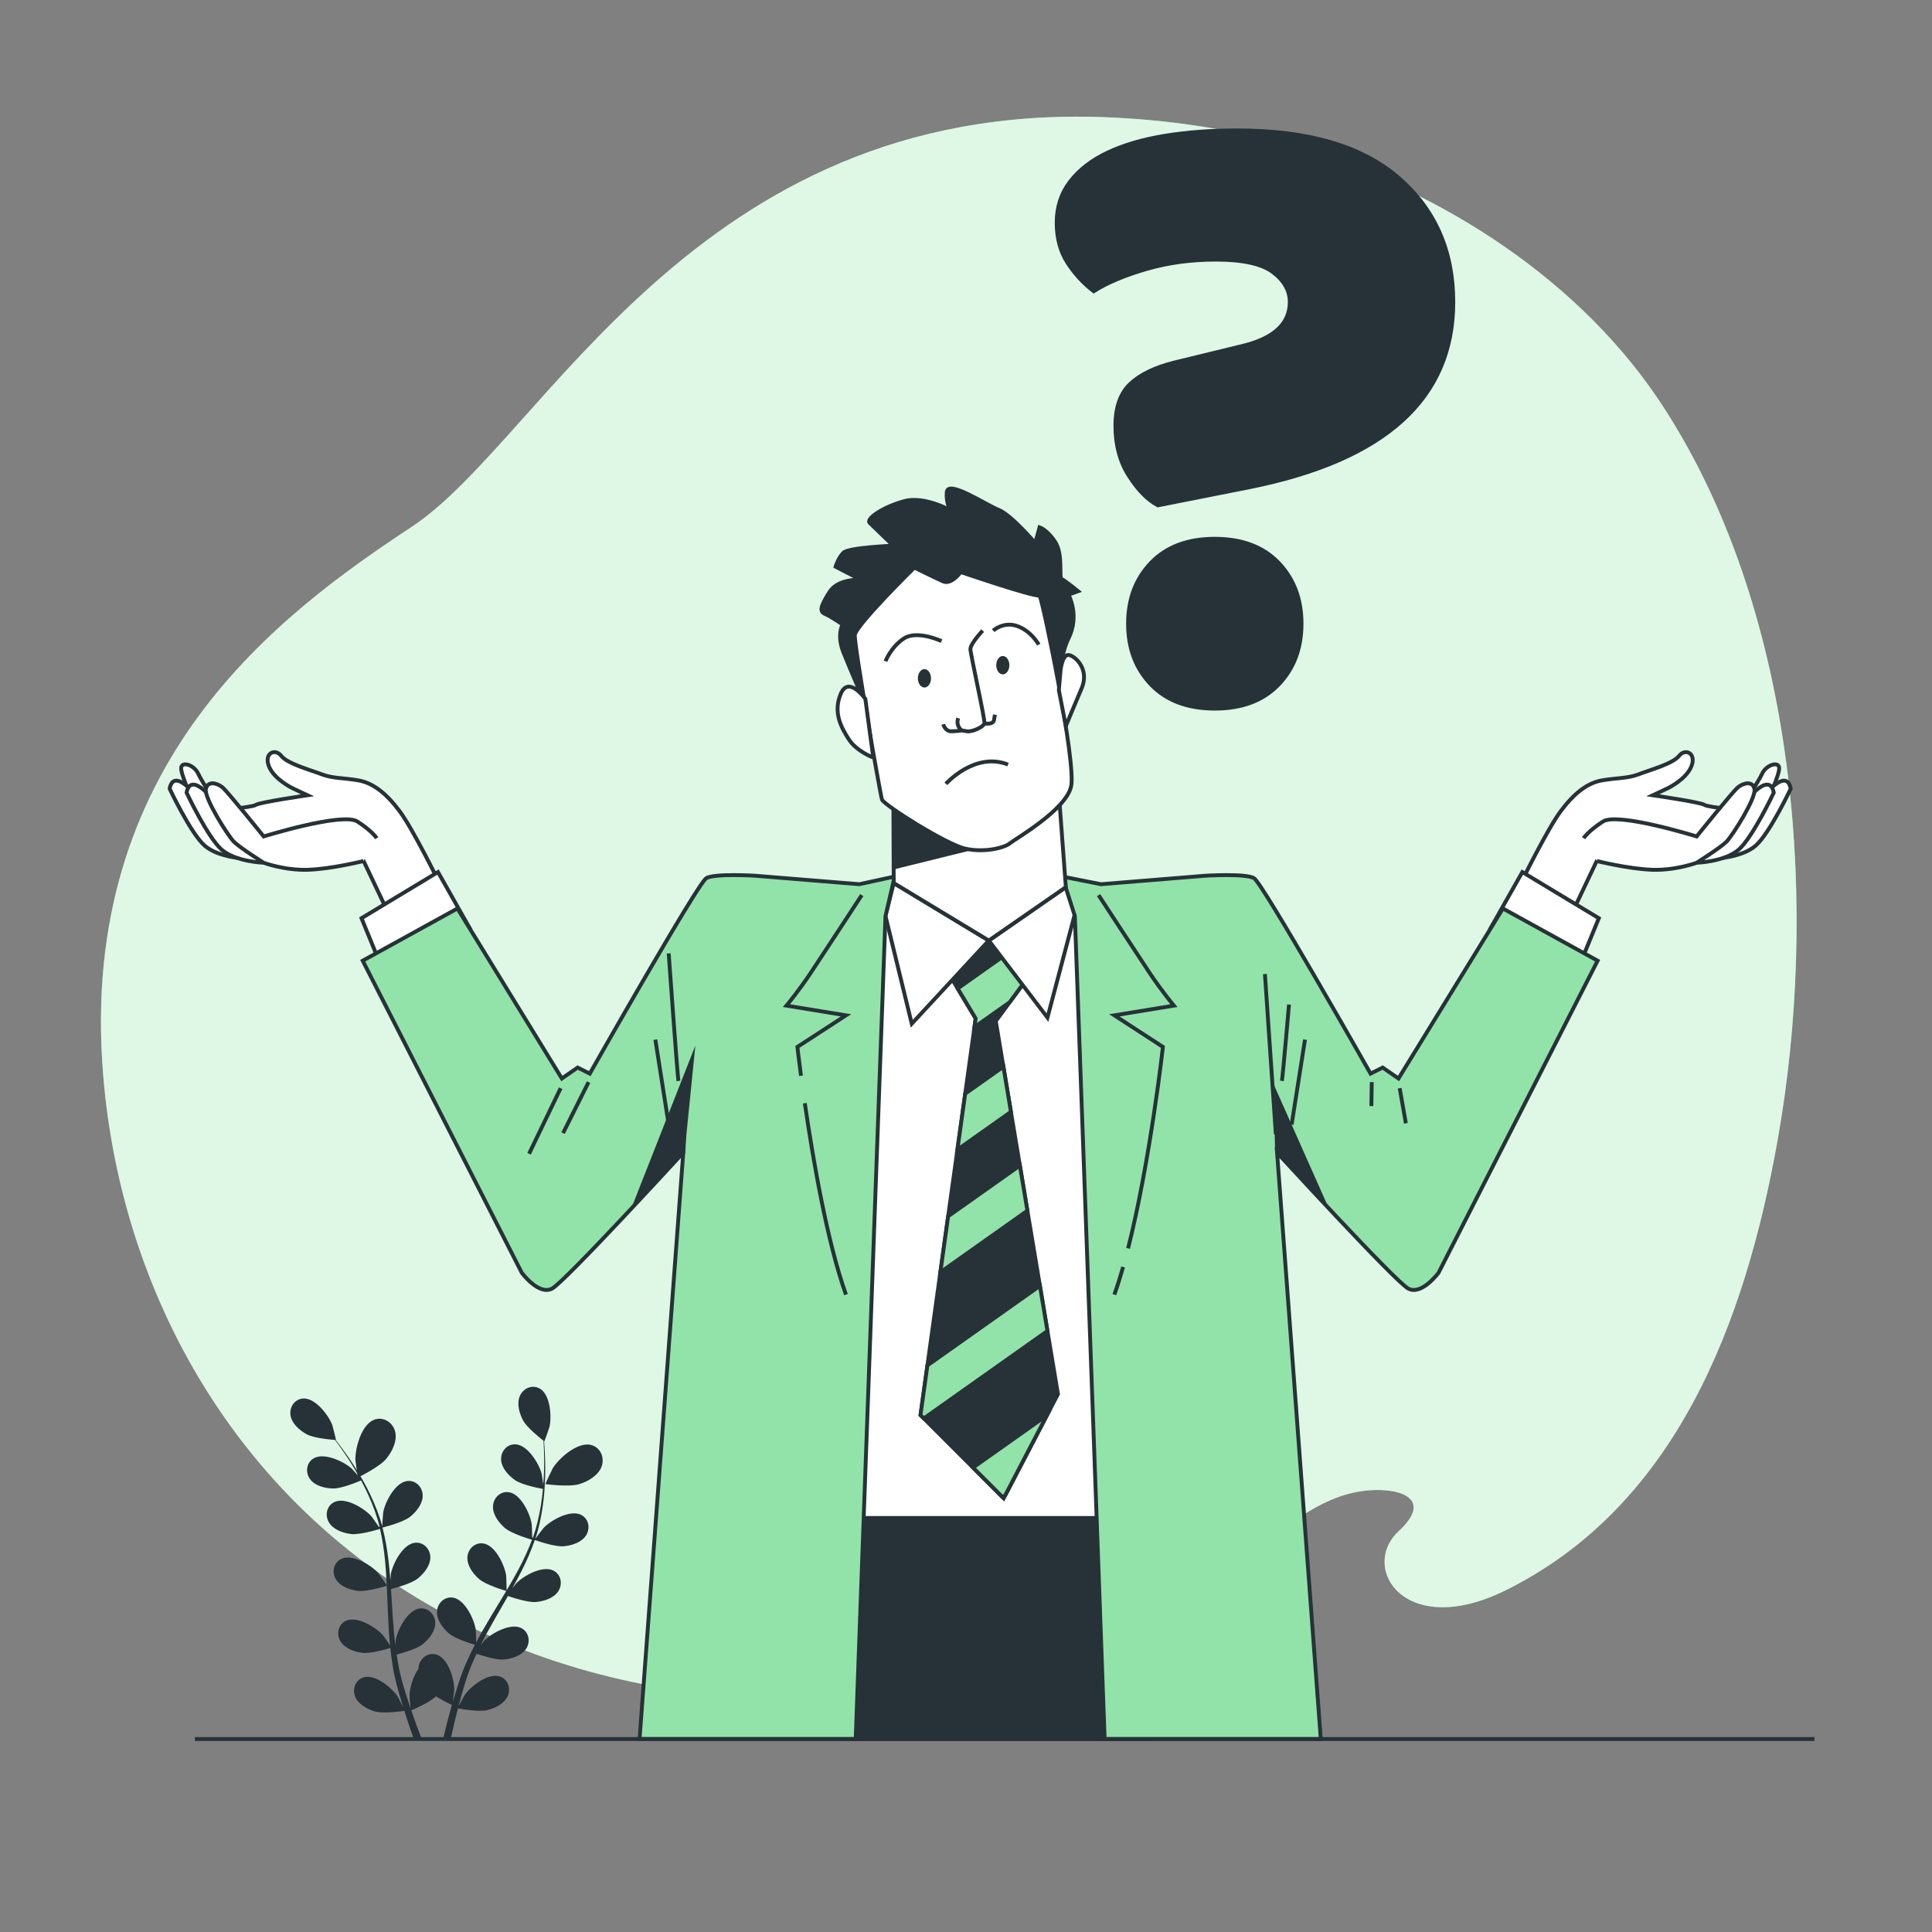 <?xml version="1.0" encoding="utf-8"?>
<!-- Generator: Adobe Illustrator 27.5.0, SVG Export Plug-In . SVG Version: 6.00 Build 0)  -->
<svg version="1.1" xmlns="http://www.w3.org/2000/svg" xmlns:xlink="http://www.w3.org/1999/xlink" x="0px" y="0px"
	 viewBox="0 0 500 500" style="enable-background:new 0 0 500 500;" xml:space="preserve">
<rect x="0" y="0" width="500" height="500" fill="#808080" stroke="none"/>
<g id="Background_Simple">
	<g>
		<path style="fill:#92E3A9;" d="M433.623,110.345c-1.536-2.558-3.134-5.069-4.803-7.523c-22.227-32.659-59.23-55.019-95.192-65.145
			c-15.754-4.443-31.929-6.767-48.077-7.361c-105.91-3.848-144.818,83.477-178.942,105.992
			c-34.123,22.516-86.487,60.973-79.917,141.761c4.986,61.425,39.929,120.158,103.748,146.885
			c7.029,2.953,14.415,5.516,22.148,7.643c14.385,3.957,29.976,6.442,46.775,7.189c48.25,2.15,87.428-9.481,125.75-38.77
			c8.908-6.808,17.768-14.487,29.328-15.329c8.403-0.612,16.369,2.407,7.586,10.527c-10.323,9.545,1.588,28.317,27.793,15.275
			c43.766-21.783,61.77-68.78,70.252-116.568C470.484,236.264,465.438,163.316,433.623,110.345z"/>
		<path style="opacity:0.7;fill:#FFFFFF;" d="M433.623,110.345c-1.536-2.558-3.134-5.069-4.803-7.523
			c-22.227-32.659-59.23-55.019-95.192-65.145c-15.754-4.443-31.929-6.767-48.077-7.361
			c-105.91-3.848-144.818,83.477-178.942,105.992c-34.123,22.516-86.487,60.973-79.917,141.761
			c4.986,61.425,39.929,120.158,103.748,146.885c7.029,2.953,14.415,5.516,22.148,7.643c14.385,3.957,29.976,6.442,46.775,7.189
			c48.25,2.15,87.428-9.481,125.75-38.77c8.908-6.808,17.768-14.487,29.328-15.329c8.403-0.612,16.369,2.407,7.586,10.527
			c-10.323,9.545,1.588,28.317,27.793,15.275c43.766-21.783,61.77-68.78,70.252-116.568
			C470.484,236.264,465.438,163.316,433.623,110.345z"/>
	</g>
</g>
<g id="Plant">
	<g>
		<path style="fill:#263238;" d="M149.938,384.084c-2.639,0.823-8.784,0.006-8.789,0.005c-0.064-0.009,1.768-3.887,1.911-4.118
			c1.664-2.678,6.452-6.876,9.878-6.023c2.468,0.615,3.585,3.276,2.76,5.572C154.855,381.866,152.186,383.383,149.938,384.084z"/>
		<path style="fill:#263238;" d="M92.657,382.362c-0.058,0.028-0.669-4.217-0.677-4.489c-0.09-3.151,1.588-9.294,4.916-10.473
			c2.397-0.849,4.797,0.754,5.375,3.125c0.591,2.422-0.798,5.16-2.286,6.985C98.238,379.652,92.661,382.36,92.657,382.362z"/>
		<path style="fill:#263238;" d="M93.729,427.75c2.062,0.264,6.139-0.896,7.282-1.24c0.187,1.755,0.412,3.493,0.715,5.192
			c0.146,0.73,0.248,1.485,0.429,2.178c0.166,0.702,0.332,1.397,0.495,2.085c0.388,1.412,0.744,2.725,1.14,4.03
			c0.195,0.661,0.394,1.28,0.592,1.919c-0.491-1.014-1.294-2.607-1.383-2.744c-1.515-2.32-5.806-5.913-8.799-5.095
			c-2.157,0.589-3.085,2.949-2.314,4.951c0.788,2.044,3.163,3.325,5.152,3.896c2.193,0.63,7.017-0.065,7.607-0.154
			c0.492,1.563,0.985,3.081,1.474,4.491c0.318,0.927,0.629,1.799,0.936,2.649h2.037c-0.404-1.035-0.816-2.108-1.242-3.266
			c-0.469-1.266-0.944-2.614-1.419-4.006c0.541-0.225,4.719-2.002,6.403-3.628c1.762,1.122,3.768,2.071,4.122,2.235
			c-0.452,1.575-0.877,3.113-1.248,4.559c-0.377,1.455-0.706,2.81-1.01,4.105h1.975c0.249-1.163,0.514-2.368,0.82-3.664
			c0.307-1.314,0.654-2.702,1.026-4.124c0.597,0.114,5.378,0.999,7.592,0.458c2.011-0.491,4.435-1.674,5.304-3.685
			c0.851-1.969,0.018-4.364-2.113-5.04c-2.958-0.938-7.39,2.48-8.996,4.738c-0.103,0.145-1.126,1.99-1.629,2.943
			c0.227-0.859,0.45-1.712,0.702-2.603c0.352-1.283,0.766-2.628,1.16-3.933c0.229-0.669,0.46-1.345,0.694-2.028
			c0.221-0.694,0.517-1.328,0.775-2.005c0.4-0.982,0.862-1.975,1.32-2.968c1.285,0.437,5.078,1.655,7.075,1.48
			c2.062-0.181,4.638-0.983,5.801-2.839c1.139-1.818,0.679-4.312-1.325-5.302c-2.782-1.375-7.68,1.332-9.61,3.32
			c-0.063,0.065-0.427,0.527-0.854,1.08c0.477-0.955,0.95-1.911,1.466-2.862c1.463-2.7,3.037-5.405,4.603-8.123
			c0.327-0.566,0.644-1.137,0.968-1.704c1.08,0.373,5.177,1.728,7.269,1.546c2.062-0.181,4.638-0.983,5.801-2.84
			c1.14-1.817,0.679-4.311-1.325-5.302c-2.782-1.374-7.68,1.332-9.61,3.32c-0.069,0.071-0.502,0.625-0.983,1.247
			c0.83-1.488,1.639-2.982,2.395-4.49c1.326-2.635,2.489-5.302,3.411-7.974c0.379,0.135,5.151,1.822,7.476,1.618
			c2.062-0.181,4.638-0.983,5.802-2.839c1.139-1.818,0.679-4.312-1.326-5.302c-2.782-1.375-7.68,1.332-9.611,3.32
			c-0.137,0.141-1.691,2.154-2.222,2.892c0.01-0.032,0.026-0.063,0.037-0.095c0.942-2.815,1.494-5.618,1.889-8.302
			c0.397-2.677,0.543-5.232,0.617-7.585c0.08-2.355,0.008-4.514-0.072-6.424c-0.051-1.034-0.117-1.979-0.188-2.859
			c0.01,0.008,0.052,0.04,0.052,0.04c0.046,0.034,1.292-3.523,1.345-3.757c0.612-2.703,0.206-8.284-2.464-9.865
			c-1.924-1.139-4.265-0.163-5.166,1.784c-0.92,1.988-0.186,4.585,0.788,6.411c0.998,1.871,4.436,4.606,5.297,5.274
			c0.055,0.917,0.104,1.896,0.134,2.981c0.038,1.907,0.063,4.06-0.068,6.403c-0.033,0.625-0.094,1.295-0.141,1.945
			c-0.148-1.113-0.372-2.638-0.41-2.783c-0.702-2.68-3.634-7.447-6.733-7.619c-2.232-0.124-3.86,1.821-3.763,3.964
			c0.1,2.188,1.947,4.155,3.653,5.327c1.78,1.222,6.2,2.071,7.169,2.246c-0.127,1.439-0.291,2.915-0.552,4.444
			c-0.446,2.64-1.06,5.431-2.051,8.183c-0.096-0.016-0.079-0.013-0.174-0.029c-0.011-1.043-0.085-3.237-0.111-3.417
			c-0.403-2.741-2.794-7.801-5.855-8.313c-2.205-0.368-4.037,1.386-4.175,3.526c-0.142,2.186,1.479,4.344,3.046,5.696
			c1.806,1.558,6.86,3.016,7.05,3.07c-0.956,2.557-2.132,5.109-3.472,7.635c-0.969,1.832-2.026,3.647-3.103,5.459
			c0.012-0.733-0.082-3.61-0.113-3.817c-0.404-2.741-2.794-7.801-5.855-8.313c-2.205-0.369-4.037,1.386-4.175,3.526
			c-0.141,2.186,1.479,4.344,3.047,5.696c1.763,1.521,6.599,2.94,7.007,3.058c-0.49,0.823-0.975,1.646-1.473,2.466
			c-1.623,2.679-3.261,5.357-4.797,8.051c-0.532,0.933-1.022,1.872-1.518,2.81c-0.016-1.099-0.084-3.099-0.109-3.27
			c-0.403-2.742-2.794-7.801-5.855-8.313c-2.205-0.369-4.037,1.386-4.175,3.526c-0.141,2.186,1.479,4.344,3.046,5.696
			c1.574,1.358,5.615,2.639,6.757,2.983c-0.812,1.567-1.583,3.14-2.269,4.725c-0.281,0.69-0.612,1.375-0.843,2.053
			c-0.248,0.678-0.494,1.348-0.738,2.012c-0.455,1.392-0.882,2.684-1.272,3.99c-0.202,0.659-0.377,1.285-0.565,1.927
			c0.15-1.116,0.359-2.888,0.36-3.052c0.017-2.771-1.58-8.135-4.528-9.104c-2.124-0.699-4.2,0.758-4.662,2.853
			c-0.058,0.266-0.09,0.536-0.097,0.808c-1.419,2.025-2.244,4.975-2.306,6.816c-0.006,0.177,0.158,2.281,0.265,3.352
			c-0.284-0.842-0.569-1.676-0.85-2.558c-0.414-1.264-0.811-2.614-1.203-3.92c-0.178-0.685-0.358-1.376-0.54-2.074
			c-0.198-0.701-0.301-1.393-0.46-2.1c-0.208-1.04-0.371-2.123-0.536-3.204c1.313-0.344,5.148-1.421,6.717-2.668
			c1.62-1.288,3.326-3.379,3.272-5.569c-0.052-2.145-1.812-3.971-4.03-3.691c-3.079,0.388-5.671,5.348-6.184,8.071
			c-0.016,0.089-0.065,0.675-0.116,1.371c-0.129-1.059-0.261-2.117-0.356-3.196c-0.27-3.059-0.448-6.184-0.642-9.314
			c-0.04-0.652-0.09-1.303-0.132-1.956c1.106-0.284,5.272-1.414,6.915-2.72c1.62-1.288,3.326-3.379,3.272-5.569
			c-0.052-2.144-1.812-3.97-4.03-3.691c-3.078,0.388-5.67,5.348-6.184,8.071c-0.018,0.098-0.075,0.798-0.132,1.583
			c-0.129-1.699-0.279-3.392-0.479-5.066c-0.348-2.929-0.849-5.796-1.555-8.533c0.391-0.096,5.302-1.322,7.129-2.775
			c1.62-1.288,3.326-3.379,3.272-5.569c-0.052-2.144-1.812-3.97-4.03-3.691c-3.079,0.388-5.671,5.348-6.184,8.071
			c-0.037,0.193-0.222,2.73-0.259,3.638c-0.009-0.032-0.013-0.067-0.022-0.099c-0.767-2.868-1.853-5.51-3.005-7.966
			c-1.146-2.452-2.433-4.664-3.67-6.668c-1.233-2.008-2.484-3.769-3.603-5.319c-0.613-0.834-1.189-1.586-1.735-2.281
			c0.013,0.001,0.066,0.005,0.066,0.005c0.057,0.004-0.866-3.651-0.95-3.875c-0.981-2.592-4.398-7.023-7.497-6.868
			c-2.233,0.111-3.647,2.217-3.325,4.337c0.329,2.166,2.374,3.927,4.193,4.913c1.865,1.009,6.241,1.395,7.328,1.476
			c0.551,0.734,1.132,1.524,1.756,2.412c1.084,1.57,2.292,3.352,3.476,5.378c0.317,0.539,0.635,1.132,0.955,1.7
			c-0.737-0.847-1.765-1.995-1.877-2.096c-2.064-1.848-7.139-4.207-9.818-2.641c-1.93,1.128-2.215,3.648-0.952,5.382
			c1.29,1.77,3.916,2.391,5.986,2.427c2.159,0.038,6.314-1.693,7.219-2.081c0.688,1.271,1.365,2.592,1.99,4.011
			c1.085,2.447,2.112,5.113,2.803,7.955c-0.089,0.04-0.073,0.032-0.162,0.073c-0.585-0.865-1.855-2.652-1.977-2.787
			c-1.849-2.064-6.634-4.965-9.469-3.703c-2.042,0.909-2.602,3.383-1.537,5.244c1.088,1.902,3.63,2.807,5.683,3.07
			c2.365,0.303,7.385-1.269,7.573-1.328c0.613,2.66,1.04,5.438,1.316,8.284c0.202,2.062,0.322,4.16,0.424,6.265
			c-0.395-0.618-2.06-2.966-2.2-3.121c-1.849-2.064-6.634-4.965-9.469-3.703c-2.043,0.909-2.603,3.383-1.537,5.244
			c1.088,1.901,3.63,2.807,5.683,3.07c2.309,0.296,7.126-1.189,7.531-1.315c0.046,0.956,0.095,1.911,0.132,2.87
			c0.125,3.13,0.236,6.268,0.441,9.361c0.07,1.072,0.18,2.125,0.285,3.181c-0.62-0.908-1.78-2.538-1.895-2.667
			c-1.849-2.064-6.634-4.965-9.469-3.704c-2.042,0.91-2.603,3.383-1.537,5.245C89.134,426.581,91.676,427.487,93.729,427.75z"/>
	</g>
</g>
<g id="Question_Mark">
	<g>
		<path style="fill:#263238;stroke:#263238;strokeLinecap:round;strokeLinejoin:round;stroke-miterlimit:10;" d="M299.658,130.783
			c-2.652-1.403-5.144-3.935-7.482-7.599c-2.339-3.661-3.508-7.986-3.508-12.977c0-4.83,1.286-8.454,3.858-10.872
			c2.571-2.415,6.35-4.245,11.34-5.495l18.237-4.442c7.792-2.024,11.69-5.765,11.69-11.223c0-2.959-1.443-5.531-4.326-7.715
			c-2.886-2.181-7.832-3.273-14.847-3.273c-6.393,0-12.392,0.818-18.003,2.455c-5.611,1.637-10.135,3.547-13.561,5.728
			c-2.652-2.024-4.91-4.479-6.78-7.365c-1.87-2.882-2.806-6.35-2.806-10.405c0-4.051,1.169-7.599,3.507-10.638
			c2.338-3.04,5.571-5.531,9.703-7.482c4.129-1.947,9.038-3.39,14.73-4.326c5.689-0.935,11.961-1.403,18.821-1.403
			c18.391,0,32.303,4.092,41.735,12.275c9.43,8.184,14.146,18.902,14.146,32.149c0,24.941-17.616,40.917-52.841,47.932
			L299.658,130.783z M291.942,161.413c0-6.39,1.987-11.65,5.962-15.782c3.975-4.129,9.47-6.196,16.484-6.196
			c7.014,0,12.509,2.067,16.483,6.196c3.975,4.132,5.962,9.393,5.962,15.782c0,6.393-1.987,11.653-5.962,15.781
			c-3.975,4.129-9.47,6.196-16.483,6.196c-7.015,0-12.509-2.067-16.484-6.196C293.929,173.066,291.942,167.805,291.942,161.413z"/>
	</g>
</g>
<g id="Character">
	<g>
		<polygon style="fill:#263238;stroke:#263238;strokeLinecap:round;strokeLinejoin:round;stroke-miterlimit:10;" points="
			217.085,289.919 219.068,450.056 297.401,450.056 290.956,291.902 		"/>
		<polygon style="fill:#FFFFFF;stroke:#263238;strokeLinecap:round;strokeLinejoin:round;stroke-miterlimit:10;" points="
			217.085,232.712 219.068,392.849 297.401,392.849 290.956,234.695 		"/>
		<polygon style="fill:#263238;stroke:#263238;strokeLinecap:round;strokeLinejoin:round;stroke-miterlimit:10;" points="
			244.344,249.983 252.502,263.579 238.226,366.224 259.752,387.75 273.801,360.786 257.713,264.259 265.87,253.156 
			256.807,238.654 		"/>
		<g>
			<polygon style="fill:#92E3A9;stroke:#263238;strokeLinecap:round;strokeLinejoin:round;stroke-miterlimit:10;" points="
				252.502,263.579 252.189,265.826 261.292,259.387 265.87,253.156 261.5,246.164 247.847,255.821 			"/>
			<polygon style="fill:#92E3A9;stroke:#263238;strokeLinecap:round;strokeLinejoin:round;stroke-miterlimit:10;" points="
				247.778,297.545 261.628,287.748 259.679,276.051 249.795,283.042 			"/>
			<polygon style="fill:#92E3A9;stroke:#263238;strokeLinecap:round;strokeLinejoin:round;stroke-miterlimit:10;" points="
				260.153,386.981 270.941,366.274 251.809,379.807 259.468,387.466 			"/>
			<polygon style="fill:#92E3A9;stroke:#263238;strokeLinecap:round;strokeLinejoin:round;stroke-miterlimit:10;" points="
				263.942,301.634 245.383,314.761 243.367,329.264 265.892,313.331 			"/>
			<polygon style="fill:#92E3A9;stroke:#263238;strokeLinecap:round;strokeLinejoin:round;stroke-miterlimit:10;" points="
				269.13,332.76 240.016,353.353 238.227,366.224 239.088,367.085 271.079,344.457 			"/>
		</g>
		<polygon style="fill:#FFFFFF;stroke:#263238;strokeLinecap:round;strokeLinejoin:round;stroke-miterlimit:10;" points="
			255.9,243.412 235.96,264.938 229.163,237.068 231.295,228.531 		"/>
		<polygon style="fill:#FFFFFF;stroke:#263238;strokeLinecap:round;strokeLinejoin:round;stroke-miterlimit:10;" points="
			255.9,243.412 271.082,263.352 278.333,235.935 275.84,229.59 		"/>
		<g>
			<g>
				<path style="fill:#FFFFFF;stroke:#263238;strokeLinecap:round;strokeLinejoin:round;stroke-miterlimit:10;" d="
					M113.603,228.269c0,0-6.804-13.836-10.207-18.372c-3.402-4.536-6.804-7.258-10.66-7.938c-3.856-0.68-6.577-0.454-9.526-1.588
					c-2.949-1.134-8.846-2.722-10.433-4.763c-1.588-2.041-4.536-0.68-3.175,2.722c1.361,3.402,6.124,5.67,6.124,5.67l3.856,1.814
					c0,0-12.475,1.814-13.382,2.495c-0.907,0.681-11.794,1.588-11.794,1.588s4.763,8.392,11.567,12.248
					c6.804,3.856,28.125,0.68,28.125,0.68l6.351,13.382L113.603,228.269z"/>
				<path style="fill:#FFFFFF;stroke:#263238;strokeLinecap:round;strokeLinejoin:round;stroke-miterlimit:10;" d="
					M50.114,207.655c0,0-3.506-7.449-3.213-9.056c0.292-1.607,3.36-0.584,4.382,1.607c1.022,2.191,4.528,7.449,4.528,7.449H50.114z"
					/>
				<path style="fill:#FFFFFF;stroke:#263238;strokeLinecap:round;strokeLinejoin:round;stroke-miterlimit:10;" d="
					M43.899,204.112c0,0,5.444,11.567,9.073,14.743c3.629,3.175,10.887,3.402,10.887,3.402s-8.619-9.073-10.433-12.475
					C51.611,206.38,45.033,198.215,43.899,204.112z"/>
				<path style="fill:#FFFFFF;stroke:#263238;strokeLinecap:round;strokeLinejoin:round;stroke-miterlimit:10;" d="
					M48.281,205.134c0,0,5.443,11.567,9.072,14.743c3.629,3.175,10.887,3.402,10.887,3.402s-8.619-9.072-10.433-12.475
					C55.993,207.402,49.415,199.237,48.281,205.134z"/>
				<path style="fill:#FFFFFF;stroke:#263238;strokeLinecap:round;strokeLinejoin:round;stroke-miterlimit:10;" d="
					M97.499,216.928c0,0-1.134-1.814-4.99-4.31c-3.856-2.495-24.269,3.856-24.269,3.856s-9.299-11.567-10.66-12.701
					c-1.361-1.134-3.856-1.814-4.309,0.454c-0.454,2.268,5.67,12.021,7.258,13.609c1.588,1.588,7.712,5.443,7.712,5.443
					s5.443,2.041,11.567,1.814c6.124-0.227,14.289-2.268,14.289-2.268"/>
			</g>
			<polygon style="fill:#FFFFFF;stroke:#263238;strokeLinecap:round;strokeLinejoin:round;stroke-miterlimit:10;" points="
				121.523,240.144 113.353,225.689 93.556,237.63 98.584,249.885 			"/>
			<g>
				<g>
					<path style="fill:#92E3A9;stroke:#263238;strokeLinecap:round;strokeLinejoin:round;stroke-miterlimit:10;" d="
						M229.163,237.068l-7.712,212.988h-55.935l11.313-151.777c0,0-30.481,33.309-33.938,35.195
						c-3.457,1.885-7.856-4.085-7.856-4.085L93.87,248.628l24.511-13.512l27.025,43.994l4.085-2.828l3.142,1.571
						c0,0,27.967-49.335,30.167-50.592c2.2-1.257,12.57-0.628,12.57-0.628l27.024,2.2l9.142-1.987L229.163,237.068z"/>
					<polygon style="fill:#263238;stroke:#263238;strokeLinecap:round;strokeLinejoin:round;stroke-miterlimit:10;" points="
						177.143,293.565 179.094,274.161 164.537,311.159 176.829,298.278 					"/>
					<path style="fill:none;stroke:#263238;strokeLinecap:round;strokeLinejoin:round;stroke-miterlimit:10;" d="M173.058,246.743
						c0,0,2.2,30.795,2.514,32.995"/>
					
						<line style="fill:none;stroke:#263238;strokeLinecap:round;strokeLinejoin:round;stroke-miterlimit:10;" x1="169.602" y1="269.054" x2="173.058" y2="291.051"/>
					
						<line style="fill:none;stroke:#263238;strokeLinecap:round;strokeLinejoin:round;stroke-miterlimit:10;" x1="145.091" y1="281.624" x2="136.921" y2="298.592"/>
					
						<line style="fill:none;stroke:#263238;strokeLinecap:round;strokeLinejoin:round;stroke-miterlimit:10;" x1="152.318" y1="280.052" x2="145.719" y2="293.25"/>
				</g>
				<path style="fill:none;stroke:#263238;strokeLinecap:round;strokeLinejoin:round;stroke-miterlimit:10;" d="M208.286,285.512
					c2.074,14.27,5.751,35.813,10.651,49.532"/>
				<path style="fill:none;stroke:#263238;strokeLinecap:round;strokeLinejoin:round;stroke-miterlimit:10;" d="M223.022,231.66
					c0,0-10.056,15.398-13.198,20.111c-3.142,4.714-6.285,8.484-6.285,8.484l15.398,2.514l-12.57,8.17c0,0,0.319,2.853,0.931,7.463"
					/>
			</g>
		</g>
		<g>
			<g>
				<path style="fill:#FFFFFF;stroke:#263238;strokeLinecap:round;strokeLinejoin:round;stroke-miterlimit:10;" d="
					M393.73,228.269c0,0,6.804-13.836,10.206-18.372c3.402-4.536,6.804-7.258,10.66-7.938c3.856-0.68,6.577-0.454,9.526-1.588
					c2.948-1.134,8.846-2.722,10.433-4.763c1.588-2.041,4.536-0.68,3.175,2.722c-1.361,3.402-6.124,5.67-6.124,5.67l-3.856,1.814
					c0,0,12.475,1.814,13.382,2.495c0.907,0.681,11.794,1.588,11.794,1.588s-4.763,8.392-11.567,12.248
					c-6.804,3.856-28.125,0.68-28.125,0.68l-6.351,13.382L393.73,228.269z"/>
				<path style="fill:#FFFFFF;stroke:#263238;strokeLinecap:round;strokeLinejoin:round;stroke-miterlimit:10;" d="
					M457.218,207.655c0,0,3.506-7.449,3.214-9.056c-0.292-1.607-3.36-0.584-4.382,1.607c-1.022,2.191-4.528,7.449-4.528,7.449
					H457.218z"/>
				<path style="fill:#FFFFFF;stroke:#263238;strokeLinecap:round;strokeLinejoin:round;stroke-miterlimit:10;" d="
					M463.434,204.112c0,0-5.443,11.567-9.072,14.743c-3.629,3.175-10.887,3.402-10.887,3.402s8.619-9.073,10.433-12.475
					C455.722,206.38,462.3,198.215,463.434,204.112z"/>
				<path style="fill:#FFFFFF;stroke:#263238;strokeLinecap:round;strokeLinejoin:round;stroke-miterlimit:10;" d="
					M459.052,205.134c0,0-5.444,11.567-9.073,14.743c-3.629,3.175-10.887,3.402-10.887,3.402s8.619-9.072,10.433-12.475
					C451.34,207.402,457.918,199.237,459.052,205.134z"/>
				<path style="fill:#FFFFFF;stroke:#263238;strokeLinecap:round;strokeLinejoin:round;stroke-miterlimit:10;" d="
					M409.834,216.928c0,0,1.134-1.814,4.99-4.31c3.856-2.495,24.269,3.856,24.269,3.856s9.299-11.567,10.66-12.701
					c1.361-1.134,3.856-1.814,4.31,0.454c0.454,2.268-5.67,12.021-7.258,13.609c-1.588,1.588-7.712,5.443-7.712,5.443
					s-5.443,2.041-11.567,1.814c-6.124-0.227-14.289-2.268-14.289-2.268"/>
			</g>
			<polygon style="fill:#FFFFFF;stroke:#263238;strokeLinecap:round;strokeLinejoin:round;stroke-miterlimit:10;" points="
				385.81,240.144 393.98,225.689 413.777,237.63 408.749,249.885 			"/>
			<g>
				<g>
					<path style="fill:#92E3A9;stroke:#263238;strokeLinecap:round;strokeLinejoin:round;stroke-miterlimit:10;" d="
						M278.17,237.068l7.712,212.988h55.934l-11.313-151.777c0,0,30.481,33.309,33.938,35.195s7.856-4.085,7.856-4.085l41.165-80.759
						l-24.511-13.512l-27.025,43.994l-4.085-2.828l-3.142,1.571c0,0-27.967-49.335-30.167-50.592
						c-2.2-1.257-12.57-0.628-12.57-0.628l-27.025,2.2l-10.03-1.987L278.17,237.068z"/>
					<polygon style="fill:#263238;stroke:#263238;strokeLinecap:round;strokeLinejoin:round;stroke-miterlimit:10;" points="
						330.504,298.278 330.122,282.955 342.253,310.25 					"/>
					
						<line style="fill:none;stroke:#263238;strokeLinecap:round;strokeLinejoin:round;stroke-miterlimit:10;" x1="330.189" y1="293.565" x2="327.361" y2="252.085"/>
					<path style="fill:none;stroke:#263238;strokeLinecap:round;strokeLinejoin:round;stroke-miterlimit:10;" d="M333.593,259.98
						c0,0-1.518,17.559-1.832,19.758"/>
					
						<line style="fill:none;stroke:#263238;strokeLinecap:round;strokeLinejoin:round;stroke-miterlimit:10;" x1="337.731" y1="269.054" x2="334.275" y2="291.051"/>
					
						<line style="fill:none;stroke:#263238;strokeLinecap:round;strokeLinejoin:round;stroke-miterlimit:10;" x1="362.242" y1="281.624" x2="363.836" y2="290.718"/>
					
						<line style="fill:none;stroke:#263238;strokeLinecap:round;strokeLinejoin:round;stroke-miterlimit:10;" x1="355.014" y1="280.052" x2="354.911" y2="286.256"/>
				</g>
				<path style="fill:none;stroke:#263238;strokeLinecap:round;strokeLinejoin:round;stroke-miterlimit:10;" d="M290.664,327.878
					c-0.723,2.549-1.48,4.959-2.268,7.166"/>
				<path style="fill:none;stroke:#263238;strokeLinecap:round;strokeLinejoin:round;stroke-miterlimit:10;" d="M284.311,231.66
					c0,0,10.056,15.398,13.198,20.111c3.142,4.714,6.285,8.484,6.285,8.484l-15.398,2.514l12.569,8.17
					c0,0-3.315,29.617-9.019,52.149"/>
			</g>
		</g>
		<g>
			<path style="fill:#FFFFFF;stroke:#263238;strokeLinecap:round;strokeLinejoin:round;stroke-miterlimit:10;" d="
				M231.202,207.158l0.093,21.373l24.606,14.881l19.94-13.822l-1.813-24.245c0,0-15.408,9.97-17.447,10.423
				S231.202,207.158,231.202,207.158z"/>
			<polygon style="fill:#263238;stroke:#263238;strokeLinecap:round;strokeLinejoin:round;stroke-miterlimit:10;" points="
				231.536,224.435 254.909,218.652 231.295,209.013 			"/>
		</g>
		<g>
			<path style="fill:#263238;stroke:#263238;strokeLinecap:round;strokeLinejoin:round;stroke-miterlimit:10;" d="M274.028,180.42
				c0,0-0.227-9.743,2.492-15.181c3.001-6.002,0-11.33,0-11.33l2.492-0.906c0,0-3.625-2.946-4.305-3.172
				c-0.68-0.227,0.453-6.344-1.586-9.517c-2.039-3.172-4.079-3.852-4.079-3.852l-1.133,4.079c0,0-6.118-7.251-9.517-8.61
				c-3.399-1.36-13.142-7.931-13.369-4.532s1.133,4.758,1.133,4.758s-6.798-3.852-12.009-2.492
				c-5.212,1.359-10.197,4.532-9.064,5.665c1.133,1.133,6.118,5.891,6.118,5.891s-11.556,0.453-12.916,1.813
				c-1.359,1.359-2.039,3.625-2.039,3.625l6.571,3.399c0,0-5.891-0.453-8.157,3.172c-2.266,3.625-2.719,4.985-1.133,5.665
				c1.586,0.68,4.532,2.719,4.532,2.719s-1.586,2.719,0.227,7.251c1.813,4.532,6.118,14.502,6.118,14.502s1.586-16.314,2.719-19.487
				c1.133-3.172,15.182-10.65,17.221-11.329c2.039-0.68,16.314,3.172,17.221,3.172c0.906,0,6.798,22.885,8.157,23.792
				C271.082,180.42,274.028,180.42,274.028,180.42z"/>
			<path style="fill:#FFFFFF;stroke:#263238;strokeLinecap:round;strokeLinejoin:round;stroke-miterlimit:10;" d="M236.64,146.885
				c0,0-15.181,14.955-15.408,17.447c-0.227,2.492,6.571,41.239,7.024,42.599c0.453,1.36,16.541,11.556,21.526,12.689
				c4.985,1.133,10.197-0.227,11.556-1.359c1.359-1.133,14.502-8.61,15.861-14.728c1.36-6.118-7.251-47.81-8.157-49.396
				C268.136,152.55,246.837,142.353,236.64,146.885z"/>
			<path style="fill:#263238;stroke:#263238;strokeLinecap:round;strokeLinejoin:round;stroke-miterlimit:10;" d="M236.64,146.885
				c0,0,5.257,2.609,7.426,3.573c2.169,0.964,4.578-2.41,4.578-2.41s18.628,6.391,20.398,6.087c1.77-0.304-4.977-7.292-11.965-9.943
				C250.09,141.543,236.685,141.866,236.64,146.885z"/>
			<path style="fill:none;stroke:#263238;strokeLinecap:round;strokeLinejoin:round;stroke-miterlimit:10;" d="M254.314,163.199
				c0,0-3.172,3.399-3.172,4.758c0,1.36,3.852,18.354,3.625,19.26c-0.227,0.906-3.172,2.266-4.532,2.039
				c-1.36-0.227-1.36-0.227-1.36-0.227s-1.133,0.227-2.719,0.227c-1.586,0-2.039-1.813-2.039-1.813"/>
			<path style="fill:none;stroke:#263238;strokeLinecap:round;strokeLinejoin:round;stroke-miterlimit:10;" d="M254.767,187.218
				c0,0,2.266,0.453,2.492-0.906c0.227-1.36,0.227-1.36,0.227-1.36"/>
			<path style="fill:none;stroke:#263238;strokeLinecap:round;strokeLinejoin:round;stroke-miterlimit:10;" d="M248.876,189.031
				c0,0-1.586-1.133-0.906-3.172"/>
			<path style="fill:none;stroke:#263238;strokeLinecap:round;strokeLinejoin:round;stroke-miterlimit:10;" d="M244.798,202.853
				c0,0,7.477-8.384,16.088-4.985"/>
			<path style="fill:none;stroke:#263238;strokeWidth:2;strokeLinecap:round;strokeLinejoin:round;stroke-miterlimit:10;" d="
				M243.665,165.919c0,0-6.344-2.946-9.743-0.68c-3.399,2.266-4.758,5.891-4.758,5.891"/>
			<path style="fill:none;stroke:#263238;strokeWidth:2;strokeLinecap:round;strokeLinejoin:round;stroke-miterlimit:10;" d="
				M257.033,163.199c0,0,2.719-2.492,6.345-1.133c3.625,1.359,5.438,4.758,5.438,4.758"/>
			<ellipse style="fill:#263238;" cx="239.246" cy="175.549" rx="1.699" ry="2.379"/>
			<path style="fill:#263238;" d="M261.225,172.15c0,1.314-0.761,2.379-1.699,2.379c-0.939,0-1.699-1.065-1.699-2.379
				c0-1.314,0.761-2.379,1.699-2.379C260.464,169.771,261.225,170.836,261.225,172.15z"/>
			<path style="fill:#FFFFFF;stroke:#263238;strokeLinecap:round;strokeLinejoin:round;stroke-miterlimit:10;" d="
				M223.951,180.874c0,0-4.305-6.118-6.344-1.359c-2.039,4.758,0,8.61,2.039,11.783c2.039,3.172,6.345,4.758,6.345,4.758
				L223.951,180.874z"/>
			<path style="fill:#FFFFFF;stroke:#263238;strokeLinecap:round;strokeLinejoin:round;stroke-miterlimit:10;" d="
				M274.481,173.396c0,0,0.453-4.305,2.266-3.852c1.813,0.453,5.212,3.852,3.172,8.61c-2.039,4.758-4.079,9.743-4.079,9.743
				l-1.813-9.29L274.481,173.396z"/>
		</g>
	</g>
</g>
<g id="Line">
	
		<line style="fill:none;stroke:#263238;strokeLinecap:round;strokeLinejoin:round;stroke-miterlimit:10;" x1="50.435" y1="450.056" x2="469.588" y2="450.056"/>
</g>
</svg>
